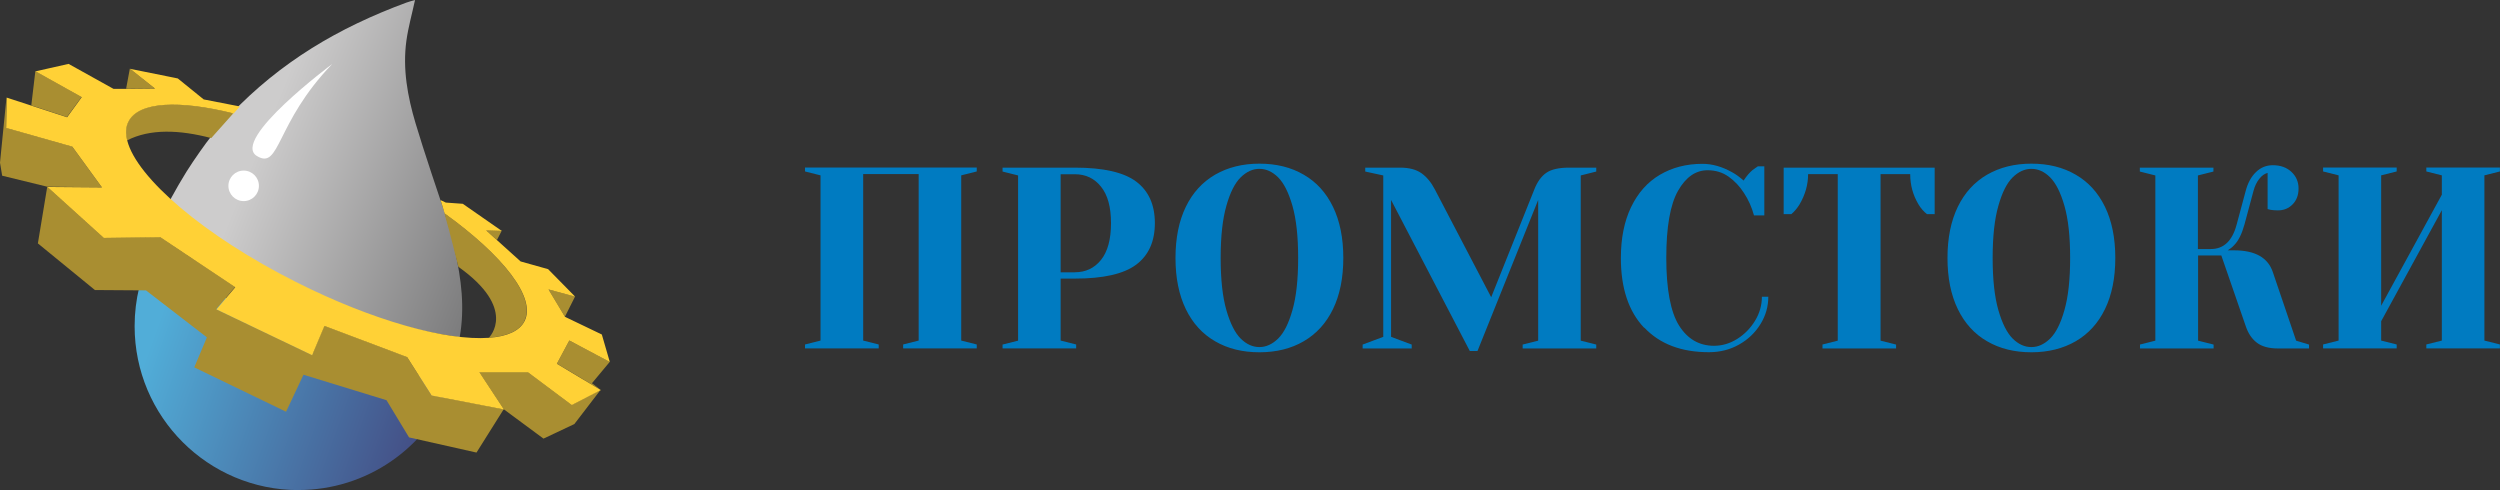 <?xml version="1.0" encoding="UTF-8"?> <svg xmlns="http://www.w3.org/2000/svg" xmlns:xlink="http://www.w3.org/1999/xlink" id="_Слой_2" data-name="Слой 2" viewBox="0 0 288.41 56.53"><rect x="0" y="0" width="288.41" height="56.53" fill="#333333" stroke="none"/> <defs> <style> .cls-1 { fill: #fff; } .cls-2 { fill: #007bc1; } .cls-3 { fill: url(#_Безымянный_градиент_276); } .cls-4 { fill: url(#_Безымянный_градиент_365); } .cls-5 { fill: #ffd136; } .cls-6 { fill: #a98e31; } </style> <linearGradient id="_Безымянный_градиент_276" data-name="Безымянный градиент 276" x1="54.56" y1="53.65" x2="17.17" y2="40.21" gradientUnits="userSpaceOnUse"> <stop offset="0" stop-color="#413b74"></stop> <stop offset="1" stop-color="#51add8"></stop> </linearGradient> <linearGradient id="_Безымянный_градиент_365" data-name="Безымянный градиент 365" x1="59.84" y1="24.17" x2="31.53" y2="12.69" gradientUnits="userSpaceOnUse"> <stop offset="0" stop-color="#7a7a7b"></stop> <stop offset="1" stop-color="#cdcccc"></stop> </linearGradient> </defs> <g id="_Слой_1-2" data-name="Слой 1"> <g> <path class="cls-3" d="m34.43,56.53c7.89,0,14.66-4.84,17.49-11.71-.61-.6-1.07-.99-1.07-.99l-14.47-2.97-18.79-11.82c-1.32,2.58-2.06,5.49-2.06,8.59,0,10.44,8.47,18.91,18.91,18.91Z"></path> <path class="cls-4" d="m52.29,27.96c-.38-1.53-1.04-3.56-1.32-4.4-.04-.12-2.14-6.32-3.03-9.34-.92-3.09-1.5-6.26-1.06-9.5.21-1.54.64-3.06,1-4.72-.36.11-.68.18-1,.3-7.84,2.9-14.5,6.83-20.32,12.93-.09.09-1.65,1.61-3.48,4.24-1.19,1.72-1.79,2.56-3.67,5.98,0,0,.41.28.59.44.96.85,4.89,3.73,5.49,4.11,7.1,4.55,14.66,8.07,22.88,10.06,1.51.37,3.06.57,4.66.86.61-3.46.19-6.71-.57-10.13t0,0c-.06-.28-.12-.56-.19-.84,0,0,0,0,0,0Z"></path> <g> <path class="cls-6" d="m60.49,37.03c1.36-2.7-2.47-7.57-9.22-12.43.67,2.36,1.5,5.74,1.61,6.18,6.81,4.83,3.61,8.09,3.52,8.18,2.07-.15,3.52-.78,4.1-1.92Z"></path> <path class="cls-6" d="m24.37,15.93l2.55-2.86c-6.28-1.57-10.97-1.36-12.13.94-.31.62-.35,1.36-.14,2.19,2.65-1.36,6.02-1.24,9.72-.27Z"></path> <polygon class="cls-6" points="56.07 26.56 57.33 27.69 57.33 27.69 57.88 26.62 56.97 26.59 56.07 26.56"></polygon> <polygon class="cls-6" points="14.98 7.91 14.55 10.23 17.85 10.2 14.98 7.91"></polygon> <polygon class="cls-6" points="68.73 40.89 65.68 39.28 64.25 41.95 69.29 44.97 68.29 44.21 70.34 41.75 70.34 41.75 68.73 40.89"></polygon> <polygon class="cls-6" points="65.17 36.54 66.34 34.21 63.27 33.38 64.22 34.96 65.17 36.54"></polygon> <polygon class="cls-6" points="9.41 11.19 4.08 8.2 3.61 12.16 7.72 13.5 9.41 11.19"></polygon> <polygon class="cls-6" points="8.32 16.9 .69 14.74 .69 14.74 .69 14.74 .75 11.23 0 18.77 .25 20.27 5.45 21.54 11.74 21.6 8.32 16.9"></polygon> <polygon class="cls-6" points="60.87 42.91 57.15 42.91 55.28 42.91 57.14 45.74 58.11 47.21 62.7 50.6 66.26 48.92 69.29 44.97 65.94 46.7 60.87 42.91"></polygon> <polygon class="cls-6" points="49.77 45.6 46.95 41.17 37.4 37.57 35.99 40.95 24.94 35.66 24.94 35.66 24.94 35.66 25.67 34.81 27.12 33.11 21.34 29.26 18.46 27.33 16.29 27.36 11.95 27.42 5.45 21.54 4.37 28.08 10.95 33.46 16.84 33.5 23.87 38.92 22.41 42.38 33 47.5 35.01 43.23 44.59 46.17 47.19 50.46 54.97 52.21 58.11 47.21 54.38 46.49 49.77 45.6"></polygon> <path class="cls-5" d="m64.25,41.95h0l1.43-2.67,3.05,1.62,1.62.86-.92-3.17-4.25-2.04h0l-.95-1.58-.95-1.58h0,0s3.07.83,3.07.83l-3.12-3.17-3.17-.89-2.72-2.45h0s-1.25-1.13-1.25-1.13h0,0s.9.03.9.03l.9.03-4.5-3.13-1.96-.14-.61-.29c.07.2.14.43.22.69.08.26.16.55.25.85,6.75,4.86,10.59,9.73,9.22,12.43-.58,1.14-2.02,1.77-4.1,1.92-4.92.36-13.39-1.96-22.27-6.44-10.58-5.33-18.37-12.02-19.46-16.31-.21-.83-.18-1.57.14-2.19,1.16-2.31,5.85-2.51,12.13-.94l.28-.31.43-.48-.05-.03-4.11-.8-2.99-2.42-5.5-1.11h0s0,0,0,0l2.87,2.28-3.3.03h-1.49s-5.18-2.88-5.18-2.88l-3.81.86,5.33,2.98h0s0,0,0,0l-1.69,2.32-4.11-1.34h0s-2.86-.93-2.86-.93l-.06,3.5,7.63,2.16,3.42,4.7-6.29-.05,6.5,5.88,4.34-.06,2.17-.03,2.89,1.93,5.77,3.85h0s0,0,0,0l-1.45,1.7-.72.85,11.04,5.29,1.42-3.38,9.54,3.6,2.82,4.43,4.62.89,3.73.72-.97-1.47-1.86-2.83h0,0s1.86,0,1.86,0h3.72s5.07,3.79,5.07,3.79l3.35-1.73-5.04-3.02h0Z"></path> </g> <circle class="cls-1" cx="28.11" cy="21.44" r="1.76"></circle> <path class="cls-1" d="m38.33,7.38s-11.76,8.75-8.69,10.62c2.7,1.64,2.09-3.79,8.69-10.62Z"></path> </g> <g> <path class="cls-2" d="m92.87,40.19v-.45l1.79-.45v-19.06l-1.79-.45v-.45h19.81v.45l-1.79.45v19.06l1.79.45v.45h-8.49v-.45l1.79-.45v-19.21h-6.4v19.21l1.79.45v.45h-8.49Z"></path> <path class="cls-2" d="m115.66,39.75l1.79-.45v-19.06l-1.79-.45v-.45h8.34c3.3,0,5.66.54,7.09,1.62,1.43,1.08,2.14,2.68,2.14,4.78s-.71,3.7-2.14,4.78c-1.43,1.08-3.79,1.62-7.09,1.62h-1.64v7.15l1.79.45v.45h-8.49v-.45Zm8.34-8.34c1.25,0,2.26-.48,3.02-1.43.76-.95,1.15-2.36,1.15-4.23s-.38-3.25-1.15-4.21c-.76-.96-1.77-1.44-3.02-1.44h-1.64v11.32h1.64Z"></path> <path class="cls-2" d="m140.18,39.37c-1.46-.84-2.59-2.08-3.38-3.71-.79-1.63-1.19-3.59-1.19-5.9s.4-4.27,1.19-5.9c.79-1.63,1.92-2.86,3.38-3.71,1.46-.84,3.16-1.27,5.11-1.27s3.65.42,5.11,1.27c1.46.84,2.59,2.08,3.38,3.71.79,1.63,1.19,3.59,1.19,5.9s-.4,4.27-1.19,5.9c-.79,1.63-1.92,2.86-3.38,3.71s-3.16,1.27-5.11,1.27-3.65-.42-5.11-1.27Zm7.27-.31c.67-.66,1.22-1.75,1.65-3.28.44-1.53.66-3.53.66-6.02s-.22-4.49-.66-6.02c-.44-1.53-.99-2.62-1.65-3.28-.67-.66-1.38-.98-2.16-.98s-1.49.33-2.16.98c-.67.66-1.22,1.75-1.65,3.28-.44,1.53-.66,3.53-.66,6.02s.22,4.49.66,6.02c.44,1.53.99,2.62,1.65,3.28.67.66,1.39.98,2.16.98s1.49-.33,2.16-.98Z"></path> <path class="cls-2" d="m160.48,23.07v15.79l2.38.89v.45h-5.66v-.45l2.38-.89v-18.62l-2.08-.45v-.45h4.02c1.03,0,1.85.21,2.46.64.61.43,1.13,1.06,1.56,1.89l6.49,12.42,4.97-12.42c.34-.87.79-1.51,1.37-1.92.58-.41,1.46-.61,2.65-.61h3.13v.45l-1.79.45v19.06l1.79.45v.45h-8.49v-.45l1.79-.45v-16.23l-7,17.42h-.89l-9.08-17.42Z"></path> <path class="cls-2" d="m189.67,37.81c-1.79-1.89-2.68-4.57-2.68-8.04,0-2.28.39-4.24,1.18-5.88s1.89-2.88,3.31-3.72c1.42-.84,3.06-1.27,4.93-1.27,1.13,0,2.27.33,3.43.98.44.24.87.56,1.31.95.34-.52.68-.92,1.04-1.22.36-.26.56-.4.6-.42h.75v5.66h-1.19c-.26-.95-.65-1.82-1.16-2.59-.48-.75-1.07-1.38-1.77-1.88-.71-.5-1.51-.74-2.43-.74-1.37,0-2.51.79-3.41,2.38-.9,1.59-1.35,4.17-1.35,7.74s.49,6.23,1.47,7.79c.98,1.56,2.33,2.34,4.04,2.34.93,0,1.82-.26,2.67-.79.84-.53,1.53-1.23,2.06-2.1.53-.87.79-1.8.79-2.77h.74c0,1.13-.3,2.19-.91,3.17s-1.43,1.77-2.47,2.35c-1.04.59-2.2.88-3.47.88-3.18,0-5.66-.94-7.45-2.83Z"></path> <path class="cls-2" d="m210.22,39.75l1.79-.45v-19.21h-3.42c0,1.21-.33,2.37-.98,3.48-.28.46-.6.83-.95,1.13h-.89v-5.36h17.42v5.36h-.89c-.38-.3-.71-.67-.98-1.13-.64-1.07-.95-2.23-.95-3.48h-3.42v19.21l1.79.45v.45h-8.49v-.45Z"></path> <path class="cls-2" d="m229.24,39.37c-1.46-.84-2.59-2.08-3.38-3.71-.79-1.63-1.19-3.59-1.19-5.9s.4-4.27,1.19-5.9c.79-1.63,1.92-2.86,3.38-3.71,1.46-.84,3.16-1.27,5.11-1.27s3.65.42,5.11,1.27c1.46.84,2.59,2.08,3.38,3.71.79,1.63,1.19,3.59,1.19,5.9s-.4,4.27-1.19,5.9c-.79,1.63-1.92,2.86-3.38,3.71-1.46.84-3.16,1.27-5.11,1.27s-3.65-.42-5.11-1.27Zm7.27-.31c.67-.66,1.22-1.75,1.65-3.28.44-1.53.66-3.53.66-6.02s-.22-4.49-.66-6.02c-.44-1.53-.99-2.62-1.65-3.28s-1.38-.98-2.16-.98-1.49.33-2.16.98c-.67.66-1.22,1.75-1.65,3.28-.44,1.53-.66,3.53-.66,6.02s.22,4.49.66,6.02c.44,1.53.99,2.62,1.65,3.28.67.66,1.38.98,2.16.98s1.49-.33,2.16-.98Z"></path> <path class="cls-2" d="m246.86,39.75l1.79-.45v-19.06l-1.79-.45v-.45h8.49v.45l-1.79.45v8.49h1.49c1.49,0,2.48-.94,2.98-2.83l1.04-3.87c.24-.91.63-1.64,1.18-2.17.55-.54,1.2-.8,1.95-.8.87,0,1.59.25,2.14.76s.83,1.15.83,1.92-.23,1.37-.68,1.83c-.46.47-1.02.7-1.7.7-.28,0-.56-.02-.83-.06l-.36-.09v-4.17c-.34.08-.66.3-.95.67-.3.37-.53.84-.68,1.41l-1.04,3.87c-.3,1.09-.7,1.89-1.19,2.38-.22.24-.47.44-.74.6h.74c2.42,0,3.91.84,4.47,2.53l2.68,7.89,1.49.45v.45h-3.57c-1.05,0-1.87-.22-2.44-.66-.58-.44-1-1.06-1.28-1.88l-2.83-8.19h-2.68v9.83l1.79.45v.45h-8.49v-.45Z"></path> <path class="cls-2" d="m268,40.19v-.45l1.79-.45v-19.06l-1.79-.45v-.45h8.49v.45l-1.79.45v15.04l7-12.81v-2.23l-1.79-.45v-.45h8.49v.45l-1.79.45v19.06l1.79.45v.45h-8.49v-.45l1.79-.45v-15.04l-7,12.81v2.23l1.79.45v.45h-8.49Z"></path> </g> </g> </svg> 